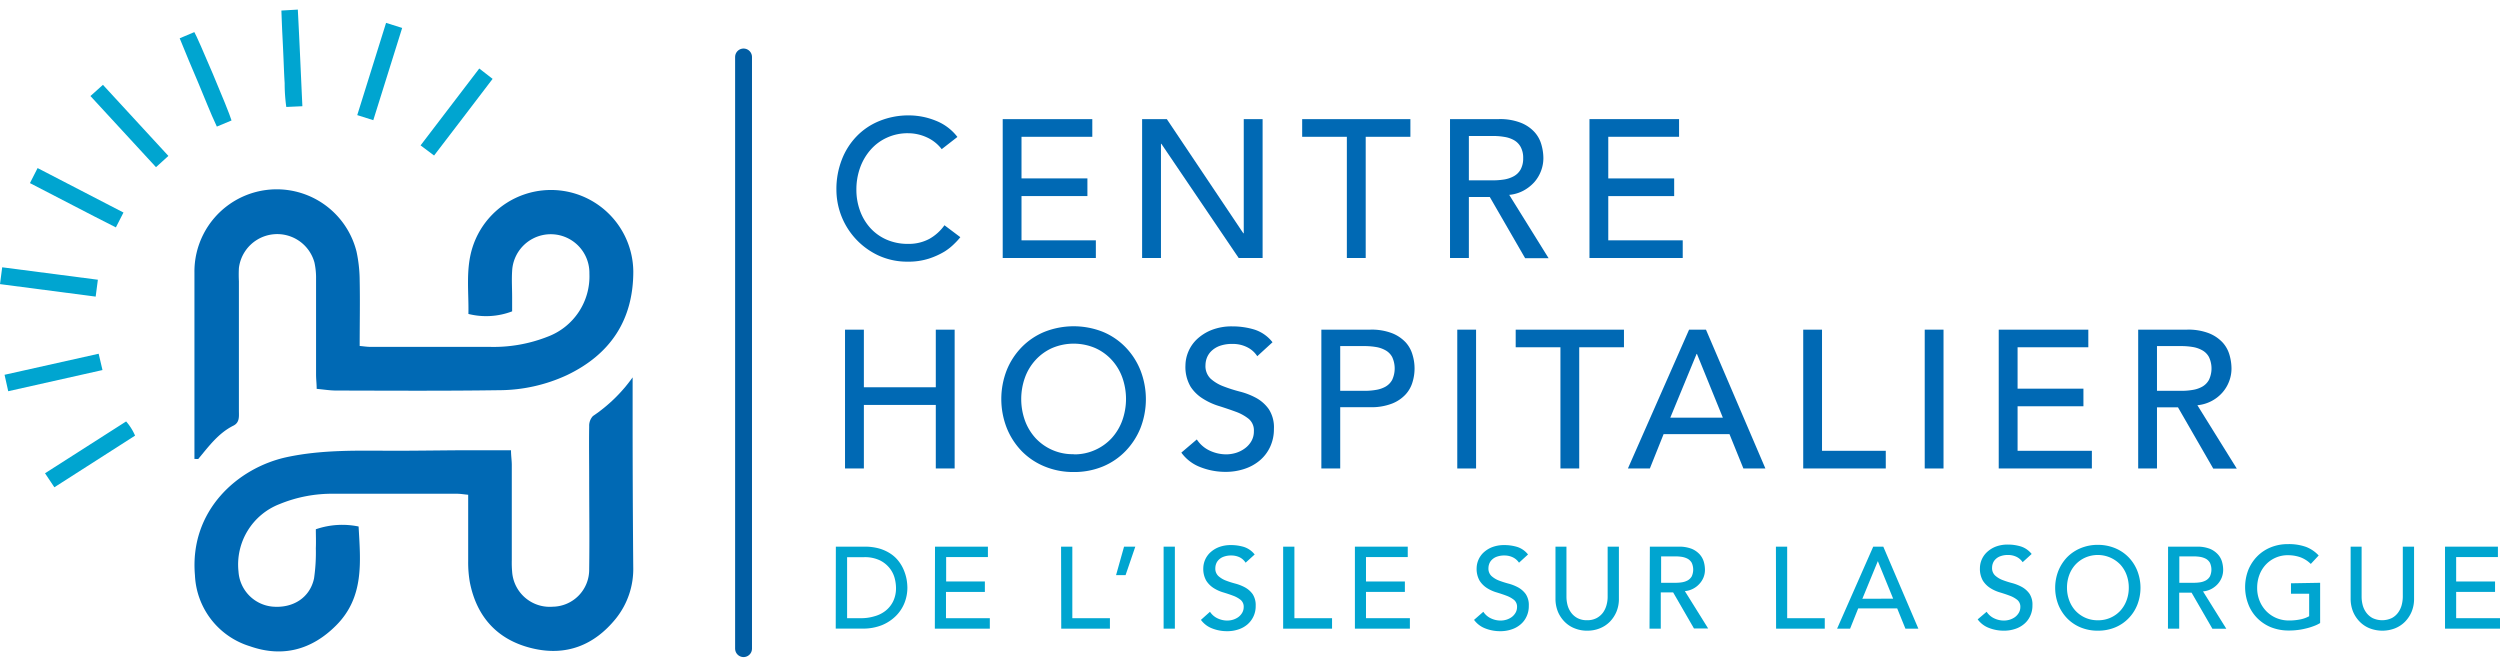 <?xml version="1.0" encoding="UTF-8"?> <svg xmlns="http://www.w3.org/2000/svg" width="300px" height="80px" viewBox="0 0 444.22 115.05"><title>Fichier 3</title><g id="Calque_2" data-name="Calque 2"><g id="Calque_1-2" data-name="Calque 1"><path d="M34.55,79.84V69.56c0-7.6,0-15.21,0-22.81A14.62,14.62,0,0,1,63.35,43a25.09,25.09,0,0,1,.56,5.12c.08,3.83,0,7.66,0,11.65.7.06,1.3.16,1.89.16q10.59,0,21.16,0a26.17,26.17,0,0,0,10.35-1.81,11.44,11.44,0,0,0,7.42-11.2A6.87,6.87,0,0,0,91,46.44c-.1,1.56,0,3.13,0,4.7v2.48a12.93,12.93,0,0,1-7.77.46c.09-3.89-.51-7.88.71-11.77a14.63,14.63,0,0,1,28.59,4.22c0,8.64-4.08,14.74-11.81,18.43a28.85,28.85,0,0,1-12.07,2.67c-9.63.14-19.27.08-28.91.06-1.09,0-2.17-.18-3.47-.3,0-.87-.11-1.71-.11-2.54,0-5.65,0-11.29,0-16.93a12.82,12.82,0,0,0-.29-3,6.86,6.86,0,0,0-13.42,1,22.92,22.92,0,0,0,0,2.35q0,11.52,0,23c0,1,.17,2.1-1,2.67-2.67,1.34-4.38,3.7-6.23,5.92Z" style="fill:#0069b4"></path><path d="M112.41,65.35c0,2.76,0,5,0,7.13q0,13.29.11,26.57a14.05,14.05,0,0,1-3.09,9.16c-3.86,4.78-8.88,6.71-14.83,5.29-6.12-1.45-9.88-5.5-11.11-11.72a20.3,20.3,0,0,1-.3-3.74c0-3.9,0-7.8,0-11.83-.77-.07-1.37-.18-2-.18q-10.94,0-21.87,0a24.48,24.48,0,0,0-9.63,1.83,11.52,11.52,0,0,0-7.31,12,6.68,6.68,0,0,0,6,6.22c3.69.34,6.69-1.59,7.42-5a31.83,31.83,0,0,0,.32-5.37c.05-1.15,0-2.31,0-3.37a14.39,14.39,0,0,1,7.6-.49c.33,6.22,1.05,12.53-4,17.58-4.33,4.35-9.53,5.73-15.3,3.7a13.83,13.83,0,0,1-9.78-12.61c-1-11.53,7.62-19.12,16.33-21,6.29-1.34,12.57-1.15,18.89-1.13,4.22,0,8.45-.07,12.68-.09,2.65,0,5.31,0,8.26,0,0,.91.13,1.73.14,2.55,0,5.65,0,11.29,0,16.93A18.7,18.7,0,0,0,91,99.88a6.69,6.69,0,0,0,7.2,6.22,6.57,6.57,0,0,0,6.49-6.69c.08-5.41,0-10.82,0-16.23,0-3-.05-6.09,0-9.14a2.51,2.51,0,0,1,.67-1.82A27.43,27.43,0,0,0,112.41,65.35Z" style="fill:#0069b4"></path><path d="M167.33,24.8a6.92,6.92,0,0,0-2.65-2.1,8,8,0,0,0-3.31-.73,8.79,8.79,0,0,0-3.78.79,8.55,8.55,0,0,0-2.89,2.14,9.84,9.84,0,0,0-1.87,3.19,11.44,11.44,0,0,0-.66,3.92,10.75,10.75,0,0,0,.63,3.69,9.27,9.27,0,0,0,1.81,3.07,8.49,8.49,0,0,0,2.89,2.09,9.38,9.38,0,0,0,3.87.77,7.7,7.7,0,0,0,3.73-.87,8.21,8.21,0,0,0,2.72-2.44l2.82,2.12a11.18,11.18,0,0,1-1,1.1A9.81,9.81,0,0,1,167.82,43a13.51,13.51,0,0,1-2.77,1.25,11.86,11.86,0,0,1-3.75.54A12.23,12.23,0,0,1,156,43.65,12.92,12.92,0,0,1,148.62,32a14.37,14.37,0,0,1,.94-5.28,12.33,12.33,0,0,1,2.63-4.18,11.74,11.74,0,0,1,4.06-2.74,13.61,13.61,0,0,1,5.23-1,12.77,12.77,0,0,1,4.79.94,8.94,8.94,0,0,1,3.85,2.89Z" style="fill:#0069b4"></path><path d="M178.17,19.46h15.92V22.6H181.51V30h11.71v3.14H181.51V41h13.21v3.14H178.17Z" style="fill:#0069b4"></path><path d="M202.94,19.46h4.39l13.59,20.28H221V19.46h3.35V44.14h-4.25L206.36,23.85h-.07V44.14h-3.35Z" style="fill:#0069b4"></path><path d="M239.32,22.6h-7.94V19.46h19.23V22.6h-7.94V44.14h-3.35Z" style="fill:#0069b4"></path><path d="M257.65,19.46h8.68a10.11,10.11,0,0,1,3.9.65,6.54,6.54,0,0,1,2.42,1.64A5.54,5.54,0,0,1,273.89,24a8.85,8.85,0,0,1,.35,2.38,6.41,6.41,0,0,1-.42,2.29,6.48,6.48,0,0,1-1.2,2,7.19,7.19,0,0,1-1.92,1.5,6.6,6.6,0,0,1-2.53.75l7,11.26H271l-6.28-10.88H261V44.14h-3.35ZM261,30.34h4.39a12.46,12.46,0,0,0,1.93-.16A5.31,5.31,0,0,0,269,29.6a3.08,3.08,0,0,0,1.2-1.2,4.06,4.06,0,0,0,.45-2,4,4,0,0,0-.45-2,3.1,3.1,0,0,0-1.2-1.21,5.07,5.07,0,0,0-1.71-.57,11.34,11.34,0,0,0-1.93-.16H261Z" style="fill:#0069b4"></path><path d="M282.43,19.46h15.92V22.6H285.77V30h11.71v3.14H285.77V41H299v3.14H282.43Z" style="fill:#0069b4"></path><path d="M150.15,56.87h3.35V67.11h12.78V56.87h3.35V81.54h-3.35V70.25H153.5V81.54h-3.35Z" style="fill:#0069b4"></path><path d="M190.78,82.17a13.34,13.34,0,0,1-5.19-1,12.1,12.1,0,0,1-4.06-2.73,12.74,12.74,0,0,1-2.65-4.12,14.13,14.13,0,0,1,0-10.24A12.58,12.58,0,0,1,181.53,60a12.13,12.13,0,0,1,4.06-2.74,14.1,14.1,0,0,1,10.38,0A12,12,0,0,1,200,60a12.58,12.58,0,0,1,2.65,4.11,14.13,14.13,0,0,1,0,10.24A12.74,12.74,0,0,1,200,78.44,12,12,0,0,1,196,81.17,13.34,13.34,0,0,1,190.78,82.17Zm0-3.14a8.92,8.92,0,0,0,3.83-.79,9,9,0,0,0,2.93-2.1A9.46,9.46,0,0,0,199.42,73a11.36,11.36,0,0,0,0-7.63,9.26,9.26,0,0,0-1.88-3.12,8.9,8.9,0,0,0-2.93-2.11,9.79,9.79,0,0,0-7.66,0A8.9,8.9,0,0,0,184,62.27a9.26,9.26,0,0,0-1.88,3.12,11.36,11.36,0,0,0,0,7.63A9.46,9.46,0,0,0,184,76.14,9,9,0,0,0,190.78,79Z" style="fill:#0069b4"></path><path d="M212.66,76.38a5.51,5.51,0,0,0,2.32,2,6.93,6.93,0,0,0,2.91.65,6.07,6.07,0,0,0,1.71-.26,5.21,5.21,0,0,0,1.58-.79,4.13,4.13,0,0,0,1.17-1.29,3.43,3.43,0,0,0,.45-1.77,2.67,2.67,0,0,0-.9-2.18,8.05,8.05,0,0,0-2.25-1.26c-.89-.33-1.87-.66-2.93-1a11.68,11.68,0,0,1-2.92-1.31A7,7,0,0,1,211.55,67a6.93,6.93,0,0,1-.91-3.81,6.47,6.47,0,0,1,.47-2.3,6.54,6.54,0,0,1,1.48-2.23,8.24,8.24,0,0,1,2.6-1.69,9.74,9.74,0,0,1,3.82-.68,13.35,13.35,0,0,1,3.86.56,6.62,6.62,0,0,1,3.24,2.26l-2.71,2.48A4.48,4.48,0,0,0,221.62,60a5.57,5.57,0,0,0-2.61-.59,6.42,6.42,0,0,0-2.32.36,4.23,4.23,0,0,0-1.48.94,3.43,3.43,0,0,0-.79,1.24,3.8,3.8,0,0,0-.22,1.22,3.11,3.11,0,0,0,.9,2.4,7.15,7.15,0,0,0,2.25,1.36,26.61,26.61,0,0,0,2.93.94A12.55,12.55,0,0,1,223.2,69a6.7,6.7,0,0,1,2.25,2,5.91,5.91,0,0,1,.91,3.5,7.41,7.41,0,0,1-.68,3.21,7,7,0,0,1-1.83,2.4,8.15,8.15,0,0,1-2.72,1.5,10.44,10.44,0,0,1-3.34.53,12.15,12.15,0,0,1-4.5-.84,7.42,7.42,0,0,1-3.38-2.58Z" style="fill:#0069b4"></path><path d="M234.79,56.87h8.68a10.12,10.12,0,0,1,3.9.64,6.66,6.66,0,0,1,2.42,1.64A5.54,5.54,0,0,1,251,61.38a8.3,8.3,0,0,1,0,4.77,5.54,5.54,0,0,1-1.24,2.23A6.54,6.54,0,0,1,247.37,70a10.11,10.11,0,0,1-3.9.65h-5.33V81.54h-3.35Zm3.35,10.87h4.39a11.34,11.34,0,0,0,1.93-.16,5.07,5.07,0,0,0,1.71-.57,3.1,3.1,0,0,0,1.2-1.21,4.83,4.83,0,0,0,0-4.07,3,3,0,0,0-1.2-1.2,5.08,5.08,0,0,0-1.71-.58,12.46,12.46,0,0,0-1.93-.16h-4.39Z" style="fill:#0069b4"></path><path d="M258.94,56.87h3.34V81.54h-3.34Z" style="fill:#0069b4"></path><path d="M277.27,60h-7.95V56.87h19.24V60h-7.95V81.54h-3.34Z" style="fill:#0069b4"></path><path d="M300.13,56.87h3l10.56,24.67h-3.91l-2.47-6.1H295.6l-2.44,6.1h-3.9Zm6,15.64-4.6-11.32h-.07l-4.67,11.32Z" style="fill:#0069b4"></path><path d="M320.41,56.87h3.34V78.4h11.33v3.14H320.41Z" style="fill:#0069b4"></path><path d="M342,56.87h3.34V81.54H342Z" style="fill:#0069b4"></path><path d="M355.15,56.87h15.92V60H358.5v7.36h11.7v3.13H358.5V78.4h13.2v3.14H355.15Z" style="fill:#0069b4"></path><path d="M379.93,56.87h8.67a10.12,10.12,0,0,1,3.9.64,6.7,6.7,0,0,1,2.43,1.64,5.52,5.52,0,0,1,1.23,2.23,8.86,8.86,0,0,1,.35,2.39,6.31,6.31,0,0,1-.42,2.28,6.48,6.48,0,0,1-1.2,2,6.75,6.75,0,0,1-4.44,2.25l7,11.26h-4.18L387,70.67h-3.73V81.54h-3.34Zm3.34,10.87h4.39a11.46,11.46,0,0,0,1.94-.16,5.09,5.09,0,0,0,1.7-.57,3.1,3.1,0,0,0,1.2-1.21,4.73,4.73,0,0,0,0-4.07,3,3,0,0,0-1.2-1.2,5.1,5.1,0,0,0-1.7-.58,12.59,12.59,0,0,0-1.94-.16h-4.39Z" style="fill:#0069b4"></path><path d="M148.52,95.43h5.08a9.46,9.46,0,0,1,2.7.35,7.4,7.4,0,0,1,2,.94,5.91,5.91,0,0,1,1.42,1.35,6.8,6.8,0,0,1,.89,1.56,8.11,8.11,0,0,1,.48,1.6,9.07,9.07,0,0,1,.14,1.48,7.37,7.37,0,0,1-.51,2.71,6.84,6.84,0,0,1-1.53,2.32,7.6,7.6,0,0,1-2.49,1.64,9,9,0,0,1-3.45.61h-4.75Zm2,12.71H153a8.06,8.06,0,0,0,2.38-.34,5.47,5.47,0,0,0,2-1,4.86,4.86,0,0,0,1.34-1.69,5.38,5.38,0,0,0,.49-2.38,7.06,7.06,0,0,0-.22-1.63,4.89,4.89,0,0,0-.86-1.78,5.07,5.07,0,0,0-1.73-1.43,6.16,6.16,0,0,0-2.88-.59h-3Z" style="fill:#00a5d0"></path><path d="M166.14,95.43h9.4v1.85h-7.42v4.34H175v1.85h-6.91v4.67h7.79V110h-9.77Z" style="fill:#00a5d0"></path><path d="M188.54,95.43h2v12.71h6.68V110h-8.65Z" style="fill:#00a5d0"></path><path d="M200,100.49h-1.69l1.42-5.06h2Z" style="fill:#00a5d0"></path><path d="M206.76,95.43h2V110h-2Z" style="fill:#00a5d0"></path><path d="M215,107a3.24,3.24,0,0,0,1.37,1.18,4,4,0,0,0,1.72.38,3.57,3.57,0,0,0,1-.15,3.29,3.29,0,0,0,.94-.46,2.55,2.55,0,0,0,.69-.77,2,2,0,0,0,.27-1,1.57,1.57,0,0,0-.54-1.29,4.8,4.8,0,0,0-1.33-.74c-.52-.2-1.1-.39-1.72-.58a6.76,6.76,0,0,1-1.73-.77,4.29,4.29,0,0,1-1.33-1.32,4.21,4.21,0,0,1-.53-2.25,3.93,3.93,0,0,1,1.15-2.68,4.89,4.89,0,0,1,1.53-1,5.88,5.88,0,0,1,2.25-.4,7.88,7.88,0,0,1,2.29.33,4,4,0,0,1,1.91,1.34l-1.61,1.46a2.7,2.7,0,0,0-1-.93,3.4,3.4,0,0,0-1.55-.35,3.79,3.79,0,0,0-1.36.22,2.34,2.34,0,0,0-.88.56,1.91,1.91,0,0,0-.46.73,2.2,2.2,0,0,0-.13.72,1.8,1.8,0,0,0,.53,1.41,4.26,4.26,0,0,0,1.33.81,15.85,15.85,0,0,0,1.72.55,7.81,7.81,0,0,1,1.73.69,4.1,4.1,0,0,1,1.33,1.19,3.56,3.56,0,0,1,.53,2.07,4.24,4.24,0,0,1-1.48,3.31,4.68,4.68,0,0,1-1.6.88,6.13,6.13,0,0,1-2,.31,7.17,7.17,0,0,1-2.65-.49,4.4,4.4,0,0,1-2-1.52Z" style="fill:#00a5d0"></path><path d="M228,95.43h2v12.71h6.69V110H228Z" style="fill:#00a5d0"></path><path d="M240.75,95.43h9.39v1.85h-7.42v4.34h6.91v1.85h-6.91v4.67h7.8V110h-9.77Z" style="fill:#00a5d0"></path><path d="M263.57,107a3.24,3.24,0,0,0,1.37,1.18,4,4,0,0,0,1.72.38,3.52,3.52,0,0,0,1-.15,3.29,3.29,0,0,0,.94-.46,2.55,2.55,0,0,0,.69-.77,2,2,0,0,0,.27-1,1.57,1.57,0,0,0-.54-1.29,4.8,4.8,0,0,0-1.33-.74c-.52-.2-1.1-.39-1.72-.58a6.76,6.76,0,0,1-1.73-.77,4.29,4.29,0,0,1-1.33-1.32,4.21,4.21,0,0,1-.53-2.25,3.93,3.93,0,0,1,1.15-2.68,4.89,4.89,0,0,1,1.53-1,5.88,5.88,0,0,1,2.25-.4,7.88,7.88,0,0,1,2.29.33,4,4,0,0,1,1.91,1.34l-1.6,1.46a2.8,2.8,0,0,0-1.05-.93,3.4,3.4,0,0,0-1.55-.35,3.79,3.79,0,0,0-1.36.22,2.34,2.34,0,0,0-.88.56,1.91,1.91,0,0,0-.46.73,2.2,2.2,0,0,0-.13.72,1.8,1.8,0,0,0,.53,1.41,4.26,4.26,0,0,0,1.33.81,16.59,16.59,0,0,0,1.72.55,7.81,7.81,0,0,1,1.73.69,4.1,4.1,0,0,1,1.33,1.19,3.49,3.49,0,0,1,.53,2.07,4.29,4.29,0,0,1-.4,1.89,4,4,0,0,1-1.08,1.42,4.68,4.68,0,0,1-1.6.88,6.13,6.13,0,0,1-2,.31,7.17,7.17,0,0,1-2.65-.49,4.4,4.4,0,0,1-2-1.52Z" style="fill:#00a5d0"></path><path d="M278.34,95.43v8.93a5.93,5.93,0,0,0,.18,1.41,4,4,0,0,0,.62,1.34,3.35,3.35,0,0,0,1.13,1,3.51,3.51,0,0,0,1.73.39,3.47,3.47,0,0,0,1.72-.39,3.38,3.38,0,0,0,1.14-1,4.17,4.17,0,0,0,.61-1.34,5.48,5.48,0,0,0,.19-1.41V95.43h2v9.24a5.91,5.91,0,0,1-.43,2.31,5.71,5.71,0,0,1-1.19,1.8,5.24,5.24,0,0,1-1.79,1.17,5.84,5.84,0,0,1-2.22.41,5.77,5.77,0,0,1-2.22-.41,5.06,5.06,0,0,1-1.79-1.17,5.57,5.57,0,0,1-1.2-1.8,6.09,6.09,0,0,1-.43-2.31V95.43Z" style="fill:#00a5d0"></path><path d="M293.16,95.43h5.12a6.13,6.13,0,0,1,2.31.38,4,4,0,0,1,1.43,1,3.44,3.44,0,0,1,.73,1.32,5.39,5.39,0,0,1,.2,1.41,3.62,3.62,0,0,1-.25,1.34A3.71,3.71,0,0,1,302,102a3.88,3.88,0,0,1-1.13.89,3.81,3.81,0,0,1-1.49.44l4.14,6.64H301l-3.7-6.41h-2.2V110h-2Zm2,6.42h2.59a7.3,7.3,0,0,0,1.14-.09,3.17,3.17,0,0,0,1-.34,1.93,1.93,0,0,0,.71-.71,2.92,2.92,0,0,0,0-2.41,1.93,1.93,0,0,0-.71-.71,3.43,3.43,0,0,0-1-.34,7.3,7.3,0,0,0-1.14-.09h-2.59Z" style="fill:#00a5d0"></path><path d="M315.56,95.43h2v12.71h6.68V110h-8.65Z" style="fill:#00a5d0"></path><path d="M332.85,95.43h1.79L340.87,110h-2.3l-1.46-3.6h-6.93l-1.44,3.6h-2.31Zm3.54,9.24L333.67,98h0l-2.75,6.69Z" style="fill:#00a5d0"></path><path d="M353,107a3.24,3.24,0,0,0,1.37,1.18,4,4,0,0,0,1.72.38,3.52,3.52,0,0,0,1-.15,3.29,3.29,0,0,0,.94-.46,2.55,2.55,0,0,0,.69-.77,2,2,0,0,0,.27-1,1.57,1.57,0,0,0-.54-1.29,4.8,4.8,0,0,0-1.33-.74c-.52-.2-1.1-.39-1.72-.58a6.76,6.76,0,0,1-1.73-.77,4.29,4.29,0,0,1-1.33-1.32,4.21,4.21,0,0,1-.53-2.25A3.93,3.93,0,0,1,353,96.46a4.89,4.89,0,0,1,1.53-1,5.88,5.88,0,0,1,2.25-.4,7.88,7.88,0,0,1,2.29.33A4,4,0,0,1,361,96.73l-1.6,1.46a2.8,2.8,0,0,0-1.05-.93,3.4,3.4,0,0,0-1.55-.35,3.79,3.79,0,0,0-1.36.22,2.34,2.34,0,0,0-.88.56,1.91,1.91,0,0,0-.46.73,2.2,2.2,0,0,0-.13.72,1.8,1.8,0,0,0,.53,1.41,4.26,4.26,0,0,0,1.33.81,16,16,0,0,0,1.73.55,7.93,7.93,0,0,1,1.72.69,4.1,4.1,0,0,1,1.33,1.19,3.49,3.49,0,0,1,.53,2.07,4.29,4.29,0,0,1-.4,1.89,4,4,0,0,1-1.08,1.42,4.68,4.68,0,0,1-1.6.88,6.13,6.13,0,0,1-2,.31,7.17,7.17,0,0,1-2.65-.49,4.4,4.4,0,0,1-2-1.52Z" style="fill:#00a5d0"></path><path d="M372.76,110.36a7.83,7.83,0,0,1-3.06-.58,7.16,7.16,0,0,1-2.4-1.62,7.52,7.52,0,0,1-1.56-2.42,8.31,8.31,0,0,1,0-6,7.68,7.68,0,0,1,1.56-2.43,7.29,7.29,0,0,1,2.4-1.61,7.84,7.84,0,0,1,3.06-.59,7.92,7.92,0,0,1,3.07.59,7.14,7.14,0,0,1,2.39,1.61,7.34,7.34,0,0,1,1.56,2.43,8.31,8.31,0,0,1,0,6,7.2,7.2,0,0,1-1.56,2.42,7,7,0,0,1-2.39,1.62A7.92,7.92,0,0,1,372.76,110.36Zm0-1.85a5.31,5.31,0,0,0,4-1.7,5.57,5.57,0,0,0,1.11-1.85,6.41,6.41,0,0,0,.39-2.25,6.49,6.49,0,0,0-.39-2.25,5.52,5.52,0,0,0-1.11-1.84,5.56,5.56,0,0,0-6.25-1.24,5.42,5.42,0,0,0-1.73,1.24,5.52,5.52,0,0,0-1.11,1.84,6.49,6.49,0,0,0-.39,2.25,6.41,6.41,0,0,0,.39,2.25,5.57,5.57,0,0,0,1.11,1.85,5.42,5.42,0,0,0,1.73,1.24A5.34,5.34,0,0,0,372.76,108.51Z" style="fill:#00a5d0"></path><path d="M385.24,95.43h5.12a6.09,6.09,0,0,1,2.31.38,4,4,0,0,1,1.43,1,3.31,3.31,0,0,1,.73,1.32,5.39,5.39,0,0,1,.2,1.41,3.83,3.83,0,0,1-.24,1.34,3.9,3.9,0,0,1-.71,1.17,4.16,4.16,0,0,1-1.13.89,3.91,3.91,0,0,1-1.5.44l4.14,6.64h-2.47l-3.7-6.41h-2.2V110h-2Zm2,6.42h2.59a7.3,7.3,0,0,0,1.14-.09,3.17,3.17,0,0,0,1-.34,1.93,1.93,0,0,0,.71-.71,2.92,2.92,0,0,0,0-2.41,1.93,1.93,0,0,0-.71-.71,3.43,3.43,0,0,0-1-.34,7.3,7.3,0,0,0-1.14-.09h-2.59Z" style="fill:#00a5d0"></path><path d="M412.26,101.85V109a6.16,6.16,0,0,1-1.21.57,10.48,10.48,0,0,1-1.41.42,10.66,10.66,0,0,1-1.48.26,11.76,11.76,0,0,1-1.41.08,8.41,8.41,0,0,1-3.3-.61,7.35,7.35,0,0,1-2.44-1.67,7.1,7.1,0,0,1-1.53-2.44,8.47,8.47,0,0,1,0-6,7.53,7.53,0,0,1,1.57-2.43,7.14,7.14,0,0,1,2.39-1.61,7.92,7.92,0,0,1,3.07-.59,9,9,0,0,1,3.29.51A6,6,0,0,1,412,97l-1.4,1.5a5.2,5.2,0,0,0-1.92-1.21,6.71,6.71,0,0,0-2.11-.34,5.32,5.32,0,0,0-4,1.71,5.52,5.52,0,0,0-1.11,1.84,6.49,6.49,0,0,0-.39,2.25,6,6,0,0,0,.43,2.3,5.72,5.72,0,0,0,1.19,1.84,5.42,5.42,0,0,0,1.79,1.22,5.7,5.7,0,0,0,2.24.44,9.81,9.81,0,0,0,2-.19,5.49,5.49,0,0,0,1.59-.57v-4h-3.23v-1.85Z" style="fill:#00a5d0"></path><path d="M419.63,95.43v8.93a5.93,5.93,0,0,0,.18,1.41,4,4,0,0,0,.62,1.34,3.35,3.35,0,0,0,1.13,1,4,4,0,0,0,3.45,0,3.25,3.25,0,0,0,1.13-1,4,4,0,0,0,.62-1.34,6,6,0,0,0,.19-1.41V95.43h2v9.24a5.91,5.91,0,0,1-.43,2.31,5.71,5.71,0,0,1-1.19,1.8,5.24,5.24,0,0,1-1.79,1.17,6.24,6.24,0,0,1-4.45,0,5.11,5.11,0,0,1-1.78-1.17,5.57,5.57,0,0,1-1.2-1.8,6.09,6.09,0,0,1-.43-2.31V95.43Z" style="fill:#00a5d0"></path><path d="M434.45,95.43h9.4v1.85h-7.42v4.34h6.91v1.85h-6.91v4.67h7.79V110h-9.77Z" style="fill:#00a5d0"></path><line x1="132.12" y1="8.42" x2="132.12" y2="113.55" style="fill:#0069b4;stroke:#005da3;stroke-linecap:round;stroke-linejoin:round;stroke-width:3px"></line><path d="M5.32,30.83c5.1,2.61,10.12,5.28,15.27,7.87l1.35-2.64L6.68,28.16Z" style="fill:#00a5d0"></path><path d="M66.33,19.65c1.73-5.52,3.41-10.91,5.13-16.39l-2.86-.9L63.48,18.75Z" style="fill:#00a5d0"></path><path d="M0,48.78,17,51l.39-3-17-2.21Z" style="fill:#00a5d0"></path><path d="M77.13,25.93c3.48-4.57,6.91-9,10.4-13.62l-2.37-1.84L74.73,24.13Z" style="fill:#00a5d0"></path><path d="M17.53,61.15.81,64.89l.65,2.92,16.75-3.76Z" style="fill:#00a5d0"></path><path d="M53.73,17.17c-.27-5.79-.51-11.45-.81-17.17L50,.17c.06,1.53.11,3,.18,4.36s.14,2.84.2,4.27.11,2.84.2,4.26a30.42,30.42,0,0,0,.29,4.24Z" style="fill:#00a5d0"></path><path d="M16.07,15.36,27.72,28l2.2-2L18.29,13.37Z" style="fill:#00a5d0"></path><path d="M24,75.7a9.46,9.46,0,0,0-1.59-2.52L8,82.39l1.66,2.49Z" style="fill:#00a5d0"></path><path d="M41.14,19.7C40.62,17.88,35,4.66,34.53,4L31.93,5.1C33,7.77,34.1,10.36,35.2,12.94s2.11,5.26,3.33,7.85Z" style="fill:#00a5d0"></path></g></g></svg> 